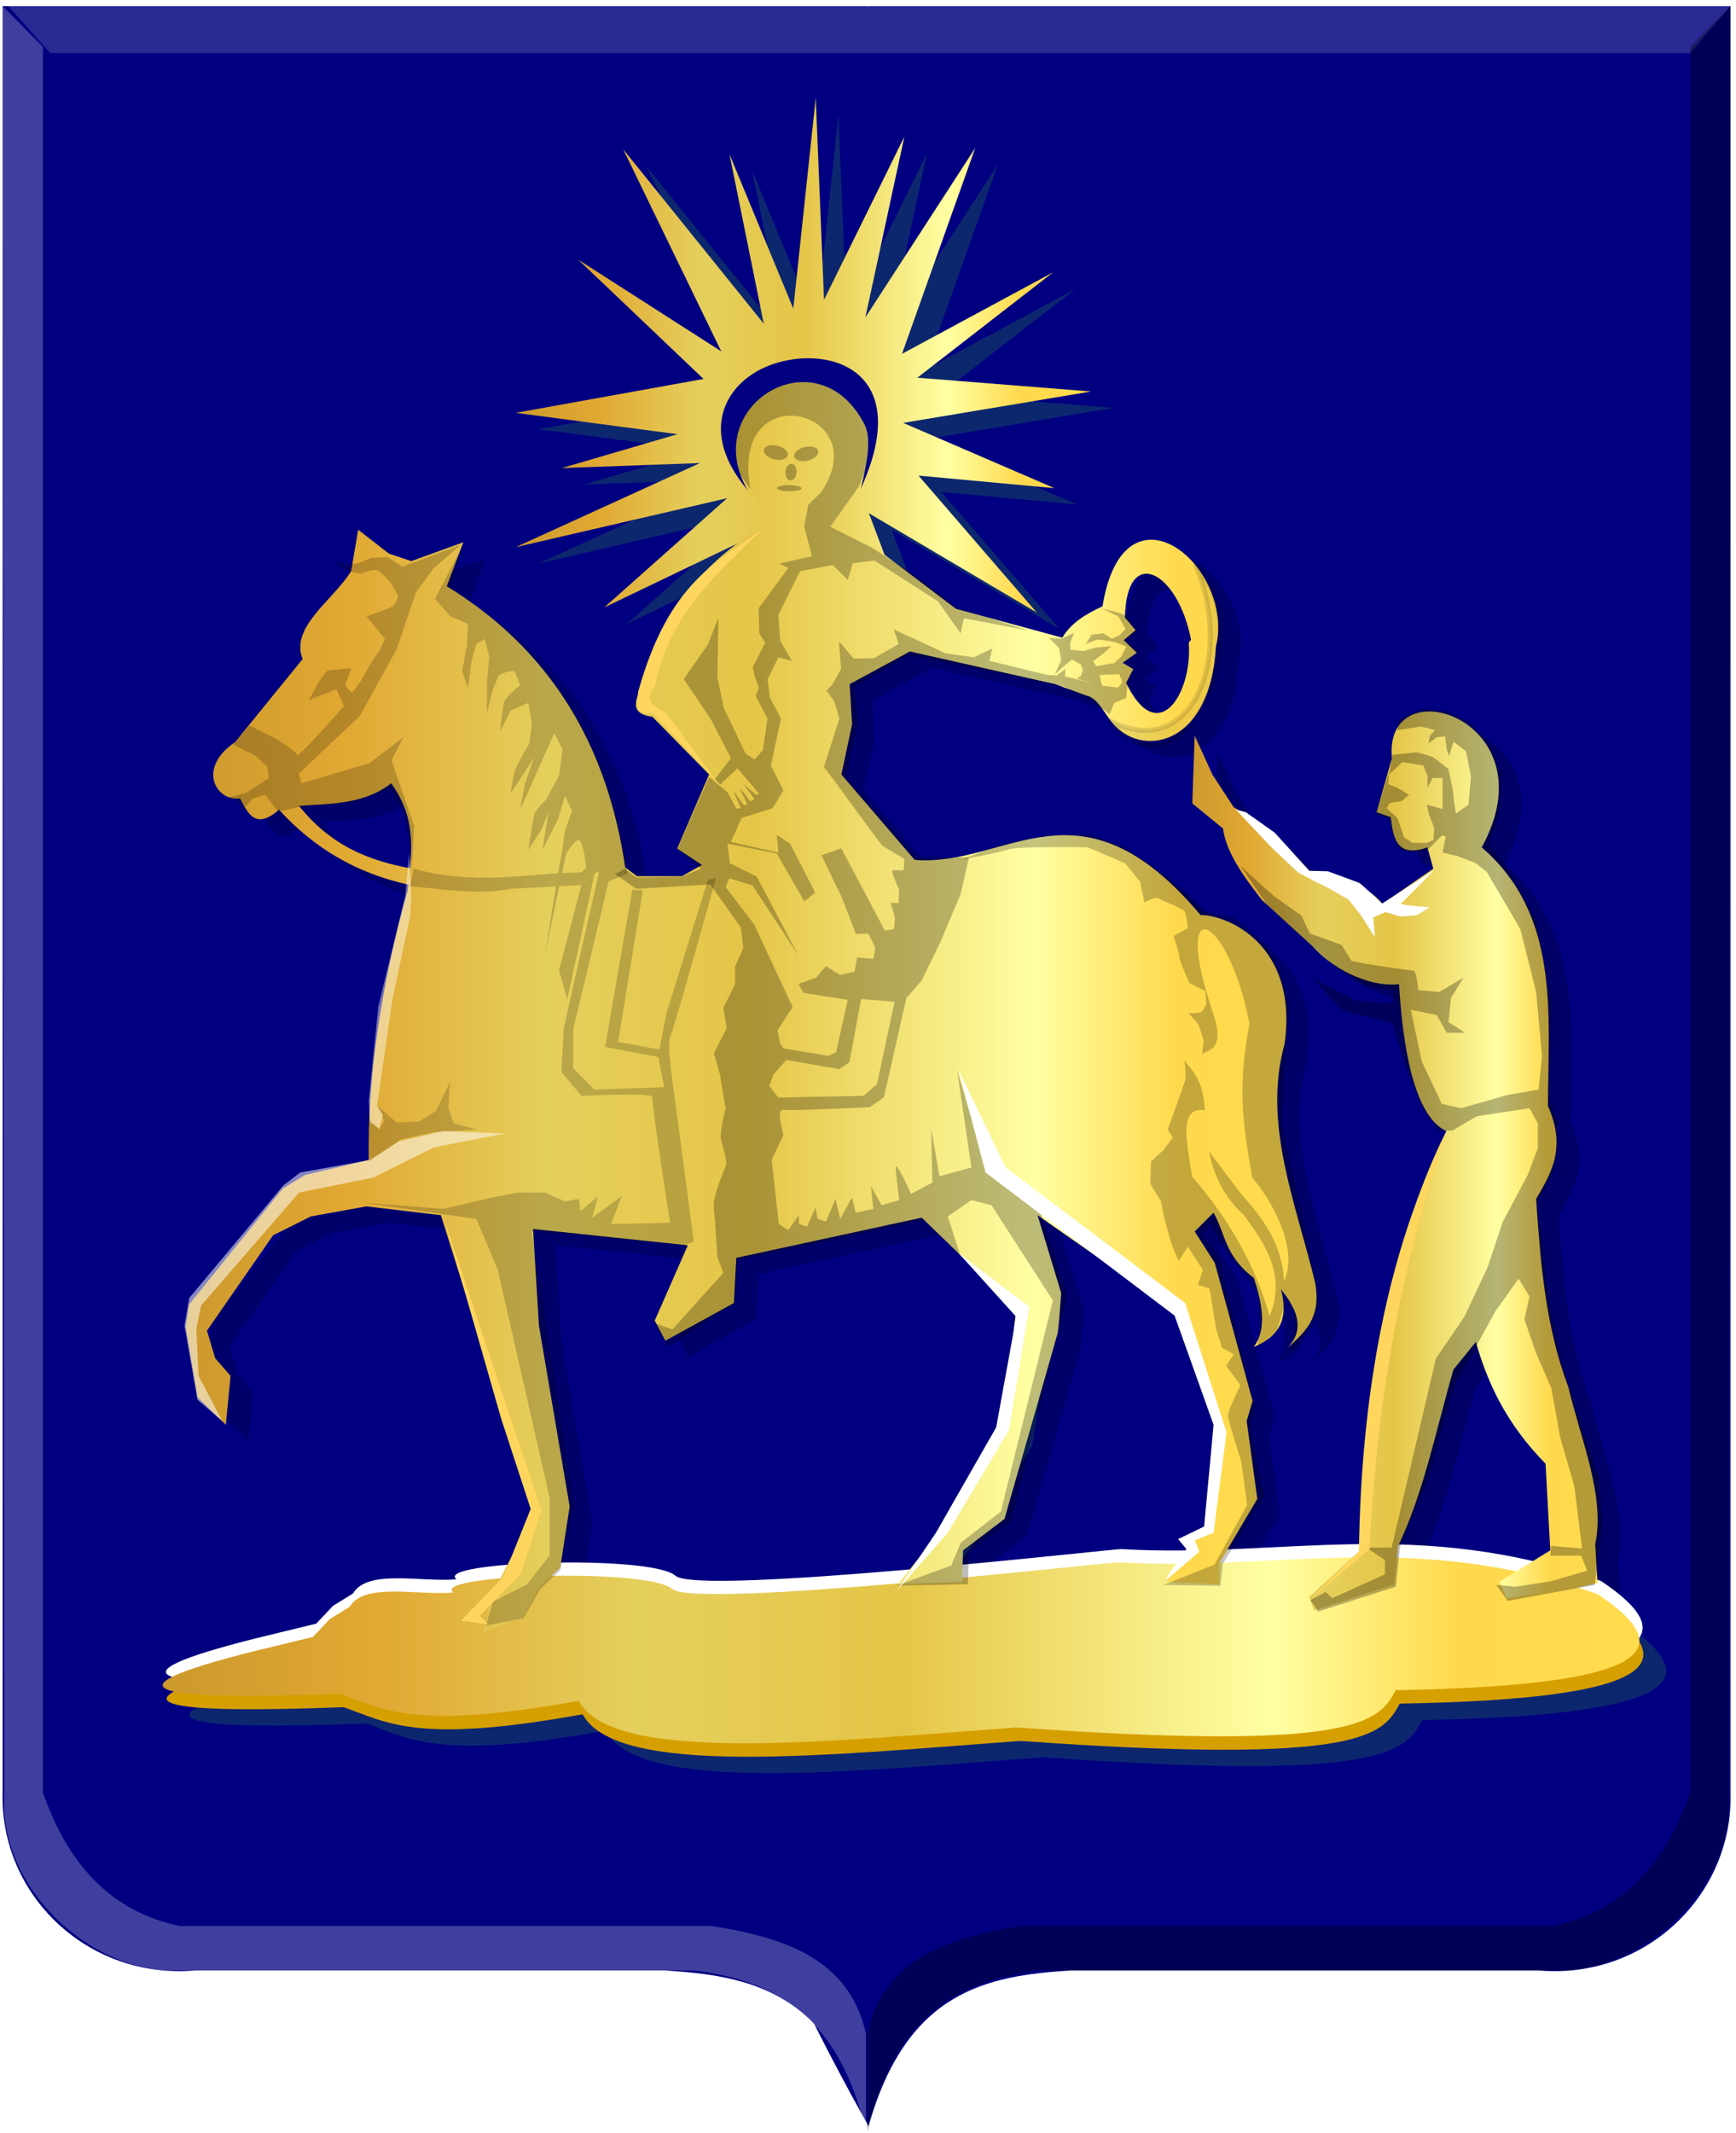 <?xml version="1.0" encoding="UTF-8" standalone="no"?>
<!-- Created with Inkscape (http://www.inkscape.org/) -->

<svg
   xmlns:dc="http://purl.org/dc/elements/1.1/"
   xmlns:cc="http://creativecommons.org/ns#"
   xmlns:rdf="http://www.w3.org/1999/02/22-rdf-syntax-ns#"
   xmlns:svg="http://www.w3.org/2000/svg"
   xmlns="http://www.w3.org/2000/svg"
   xmlns:xlink="http://www.w3.org/1999/xlink"
   xmlns:sodipodi="http://sodipodi.sourceforge.net/DTD/sodipodi-0.dtd"
   xmlns:inkscape="http://www.inkscape.org/namespaces/inkscape"
   width="345.701"
   height="424.594"
   id="svg13235"
   version="1.1"
   inkscape:version="0.48.4 r9939"
   sodipodi:docname="Nieuw document 30">
  <defs
     id="defs13237">
    <linearGradient
       y2="702.076"
       x2="371.643"
       y1="702.076"
       x1="79.31"
       gradientTransform="matrix(0.589,0,0,0.627,55.802,19.688)"
       gradientUnits="userSpaceOnUse"
       id="linearGradient20901"
       xlink:href="#linearGradient6068-7-8-2-6-8-8-8-2-6-8-95-4-4-5-0-3"
       inkscape:collect="always" />
    <linearGradient
       inkscape:collect="always"
       id="linearGradient6068-7-8-2-6-8-8-8-2-6-8-95-4-4-5-0-3">
      <stop
         style="stop-color:#ffffff;stop-opacity:1;"
         offset="0"
         id="stop6070-9-2-0-0-2-4-8-8-2-2-3-5-2-0-9-3" />
      <stop
         style="stop-color:#ffffff;stop-opacity:0;"
         offset="1"
         id="stop6072-5-9-0-2-9-0-7-1-0-1-25-5-7-9-4-4" />
    </linearGradient>
    <linearGradient
       y2="702.076"
       x2="371.643"
       y1="702.076"
       x1="79.31"
       gradientTransform="matrix(0.589,0,0,0.627,55.802,19.688)"
       gradientUnits="userSpaceOnUse"
       id="linearGradient20903"
       xlink:href="#linearGradient6060-3-3-4-8-3-6-0-4-6-9-5-7-9-7-8-1"
       inkscape:collect="always" />
    <linearGradient
       inkscape:collect="always"
       id="linearGradient6060-3-3-4-8-3-6-0-4-6-9-5-7-9-7-8-1">
      <stop
         style="stop-color:#000000;stop-opacity:1;"
         offset="0"
         id="stop6062-1-5-6-6-5-3-0-6-5-7-8-1-3-8-2-3" />
      <stop
         style="stop-color:#000000;stop-opacity:0;"
         offset="1"
         id="stop6064-2-9-0-5-9-6-5-7-1-6-6-1-1-3-4-8" />
    </linearGradient>
    <linearGradient
       y2="569.505"
       x2="776.167"
       y1="569.505"
       x1="483.834"
       gradientTransform="matrix(-0.589,0,0,0.627,732.142,102.789)"
       gradientUnits="userSpaceOnUse"
       id="linearGradient20847"
       xlink:href="#linearGradient6130-8-4-0-1-1-8-9-2-6-7-6-7-7-8-6-5-2"
       inkscape:collect="always" />
    <linearGradient
       inkscape:collect="always"
       id="linearGradient6130-8-4-0-1-1-8-9-2-6-7-6-7-7-8-6-5-2">
      <stop
         style="stop-color:#000000;stop-opacity:1;"
         offset="0"
         id="stop6132-5-0-1-9-8-8-5-3-4-0-5-2-4-6-6-1-7" />
      <stop
         style="stop-color:#000000;stop-opacity:0;"
         offset="1"
         id="stop6134-7-7-6-8-4-2-3-9-1-8-3-2-0-5-0-7-9" />
    </linearGradient>
    <linearGradient
       y2="702.076"
       x2="371.643"
       y1="702.076"
       x1="79.31"
       gradientTransform="matrix(-0.589,0,0,0.627,493.916,19.688)"
       gradientUnits="userSpaceOnUse"
       id="linearGradient20849"
       xlink:href="#linearGradient6060-6-1-3-7-5-6-1-9-8-2-5-2-4-4-2-8-1-4"
       inkscape:collect="always" />
    <linearGradient
       inkscape:collect="always"
       id="linearGradient6060-6-1-3-7-5-6-1-9-8-2-5-2-4-4-2-8-1-4">
      <stop
         style="stop-color:#000000;stop-opacity:1;"
         offset="0"
         id="stop6062-8-8-6-5-0-3-3-9-5-6-6-4-1-8-8-0-5-3" />
      <stop
         style="stop-color:#000000;stop-opacity:0;"
         offset="1"
         id="stop6064-5-9-1-4-2-7-5-5-1-3-9-6-9-8-6-1-2-1" />
    </linearGradient>
    <filter
       color-interpolation-filters="sRGB"
       inkscape:collect="always"
       id="filter20806"
       x="-0.136"
       width="1.272"
       y="-0.058"
       height="1.117">
      <feGaussianBlur
         inkscape:collect="always"
         stdDeviation="0.704"
         id="feGaussianBlur20808" />
    </filter>
    <filter
       color-interpolation-filters="sRGB"
       inkscape:collect="always"
       id="filter20810">
      <feGaussianBlur
         inkscape:collect="always"
         stdDeviation="0.704"
         id="feGaussianBlur20812" />
    </filter>
    <filter
       color-interpolation-filters="sRGB"
       inkscape:collect="always"
       id="filter20814">
      <feGaussianBlur
         inkscape:collect="always"
         stdDeviation="0.704"
         id="feGaussianBlur20816" />
    </filter>
    <filter
       color-interpolation-filters="sRGB"
       inkscape:collect="always"
       id="filter20818">
      <feGaussianBlur
         inkscape:collect="always"
         stdDeviation="0.704"
         id="feGaussianBlur20820" />
    </filter>
    <filter
       color-interpolation-filters="sRGB"
       inkscape:collect="always"
       id="filter20822"
       x="-0.012"
       width="1.024"
       y="-0.106"
       height="1.212">
      <feGaussianBlur
         inkscape:collect="always"
         stdDeviation="0.704"
         id="feGaussianBlur20824" />
    </filter>
    <linearGradient
       inkscape:collect="always"
       xlink:href="#linearGradient21651"
       id="linearGradient4421"
       gradientUnits="userSpaceOnUse"
       x1="0"
       y1="174.07"
       x2="30"
       y2="174.07"
       gradientTransform="translate(0,158.891)" />
    <linearGradient
       id="linearGradient21651">
      <stop
         id="stop21653"
         offset="0"
         style="stop-color:#cc992d;stop-opacity:1;" />
      <stop
         id="stop21655"
         offset="0.143"
         style="stop-color:#e1a832;stop-opacity:1;" />
      <stop
         style="stop-color:#e5cf5c;stop-opacity:1;"
         offset="0.321"
         id="stop21657" />
      <stop
         id="stop21659"
         offset="0.5"
         style="stop-color:#e5c547;stop-opacity:1;" />
      <stop
         style="stop-color:#ffffa3;stop-opacity:1;"
         offset="0.75"
         id="stop21661" />
      <stop
         id="stop21663"
         offset="0.875"
         style="stop-color:#ffd94d;stop-opacity:1;" />
      <stop
         style="stop-color:#ffdb4e;stop-opacity:1;"
         offset="1"
         id="stop21665" />
    </linearGradient>
    <linearGradient
       gradientUnits="userSpaceOnUse"
       y2="174.07"
       x2="30"
       y1="174.07"
       x1="0"
       id="linearGradient4379"
       xlink:href="#linearGradient21651"
       inkscape:collect="always" />
    <linearGradient
       id="linearGradient4070-8-2-8-8-7-0-6-5">
      <stop
         style="stop-color:#a3a3a3;stop-opacity:1;"
         offset="0"
         id="stop4072-1-2-6-4-1-4-7-9" />
      <stop
         style="stop-color:#b0b0b0;stop-opacity:1;"
         offset="0.143"
         id="stop4074-8-0-7-0-4-8-7-1" />
      <stop
         id="stop4076-6-1-0-3-7-5-9-8"
         offset="0.321"
         style="stop-color:#d1d1d1;stop-opacity:1;" />
      <stop
         style="stop-color:#bdbdbd;stop-opacity:1;"
         offset="0.5"
         id="stop4078-0-2-8-7-6-7-6-1" />
      <stop
         id="stop4080-2-7-1-8-8-3-4-7"
         offset="0.75"
         style="stop-color:#e5e5e5;stop-opacity:1;" />
      <stop
         style="stop-color:#cccccc;stop-opacity:1;"
         offset="0.875"
         id="stop4082-4-7-8-3-2-3-1-8" />
      <stop
         id="stop4084-9-0-3-1-3-0-9-6"
         offset="1"
         style="stop-color:#cccccc;stop-opacity:1;" />
    </linearGradient>
    <linearGradient
       gradientUnits="userSpaceOnUse"
       y2="204.963"
       x2="29.643"
       y1="204.963"
       x1="3.214"
       id="linearGradient4389"
       xlink:href="#linearGradient4070-8-2-8-8-7-0-6-5"
       inkscape:collect="always"
       gradientTransform="translate(336.429,486.112)" />
    <linearGradient
       inkscape:collect="always"
       xlink:href="#linearGradient21651"
       id="linearGradient13936"
       x1="130.757"
       y1="571.025"
       x2="425.821"
       y2="571.025"
       gradientUnits="userSpaceOnUse" />
    <linearGradient
       inkscape:collect="always"
       xlink:href="#linearGradient21651"
       id="linearGradient13944"
       x1="135.335"
       y1="440.818"
       x2="361.524"
       y2="440.818"
       gradientUnits="userSpaceOnUse" />
    <linearGradient
       inkscape:collect="always"
       xlink:href="#linearGradient21651"
       id="linearGradient13952"
       x1="335.792"
       y1="473.624"
       x2="417.512"
       y2="473.624"
       gradientUnits="userSpaceOnUse" />
    <linearGradient
       inkscape:collect="always"
       xlink:href="#linearGradient21651"
       id="linearGradient13960"
       x1="201.045"
       y1="313.166"
       x2="316.626"
       y2="313.166"
       gradientUnits="userSpaceOnUse" />
  </defs>
  <sodipodi:namedview
     id="base"
     pagecolor="#ffffff"
     bordercolor="#666666"
     borderopacity="1.0"
     inkscape:pageopacity="0.0"
     inkscape:pageshadow="2"
     inkscape:zoom="0.49497475"
     inkscape:cx="-255.72945"
     inkscape:cy="254.06821"
     inkscape:document-units="px"
     inkscape:current-layer="layer1"
     showgrid="false"
     fit-margin-top="0"
     fit-margin-left="0"
     fit-margin-right="0"
     fit-margin-bottom="0"
     inkscape:window-width="1600"
     inkscape:window-height="837"
     inkscape:window-x="-8"
     inkscape:window-y="-8"
     inkscape:window-maximized="1" />
  <g
     inkscape:label="Laag 1"
     inkscape:groupmode="layer"
     id="layer1"
     transform="translate(-98.861,-242.469)">
    <path
       inkscape:connector-curvature="0"
       style="fill:#000080;fill-opacity:1;stroke:#000000;stroke-width:1px;stroke-linecap:butt;stroke-linejoin:miter;stroke-opacity:0"
       d="m 271.715,243.684 -172.329,0 0,355.668 c -0.568,20.254 16.82,37.264 38.368,35.419 l 48.497,0 44.977,0 c 16.747,1.035 32.826,3.981 40.487,30.992 6.929,-143.225 7.387,-284.085 0,-422.079 z"
       id="path2830"
       sodipodi:nodetypes="cccccccc" />
    <path
       inkscape:connector-curvature="0"
       style="fill:#000080;fill-opacity:1;stroke:#000000;stroke-width:1px;stroke-linecap:butt;stroke-linejoin:miter;stroke-opacity:0"
       d="m 271.819,243.684 171.652,0 0,355.668 c 0.565,20.254 -16.754,37.264 -38.218,35.419 l -48.306,0 -44.8,0 c -16.681,1.035 -32.697,3.981 -40.328,30.992 -81.117,-144.682 -70.362,-284.846 0,-422.079 z"
       id="path2830-1"
       sodipodi:nodetypes="cccccccc" />
    <path
       inkscape:connector-curvature="0"
       style="fill:#ffffff;fill-opacity:0.165;stroke:#000000;stroke-width:1px;stroke-linecap:butt;stroke-linejoin:miter;stroke-opacity:0"
       d="m 100.534,243.675 8.322,9.365 326.568,0 8.047,-9.365 -342.938,0 z"
       id="path10406" />
    <path
       inkscape:connector-curvature="0"
       style="fill:#ffffff;fill-opacity:0.247;stroke:#000000;stroke-width:1px;stroke-linecap:butt;stroke-linejoin:miter;stroke-opacity:0"
       d="m 99.386,243.675 8.02,8.117 0,347.551 c 4.82,13.797 13.093,23.574 27.198,26.564 l 106.001,0 c 14.406,2.344 27.297,6.425 30.684,21.399 l 0,19.554 c -5.378,-23.424 -18.64,-30.163 -34.171,-32.099 l -103.56,0 C 117.611,635.19 98.297,618.806 99.735,599.342 L 99.386,243.675 z"
       id="path4051"
       sodipodi:nodetypes="ccccccccccc" />
    <path
       inkscape:connector-curvature="0"
       style="fill:#000000;fill-opacity:0.321;stroke:#000000;stroke-width:1px;stroke-linecap:butt;stroke-linejoin:miter;stroke-opacity:0"
       d="m 443.471,243.675 -8.02,8.117 0,347.551 c -4.82,13.797 -13.093,23.574 -27.198,26.564 l -106.001,0 c -14.406,2.344 -27.297,6.425 -30.685,21.399 l 0,19.554 c 5.378,-23.424 18.64,-30.163 34.171,-32.099 l 103.56,0 c 15.946,0.429 35.26,-15.956 33.823,-35.419 l 0.349,-355.668 z"
       id="path4051-6"
       sodipodi:nodetypes="ccccccccccc" />
    <path
       inkscape:connector-curvature="0"
       transform="matrix(2.119,0,0,2.323,-1154.164,-286.243)"
       style="fill:#0d276f;fill-opacity:1;stroke:#000000;stroke-width:0.451px;stroke-linecap:butt;stroke-linejoin:miter;stroke-opacity:0;filter:url(#filter20822)"
       d="m 636.436,366.64 c -3.275,0.276 -8.364,-0.903 -9.736,1.217 l -1.884,1.065 -1.57,1.522 -5.496,1.217 c -15.164,3.461 -8.991,4.238 8.009,3.652 4.165,1.352 6.992,3.167 22.456,0.609 3.212,5.437 22.981,3.501 41.142,2.282 32.249,2.092 34.077,-0.531 35.646,-3.195 25.241,-0.39 26.235,-3.792 19.001,-8.217 -17.239,-5.566 -30.098,-1.935 -45.068,-2.739 -0.117,-0.098 -39.73,4.045 -41.928,2.282 -2.303,-1.847 -22.803,-1.221 -20.571,0.304 z"
       id="path2830-1-7"
       sodipodi:nodetypes="cccccccccccsc" />
    <path
       inkscape:connector-curvature="0"
       transform="matrix(2.119,0,0,2.323,-1154.164,-286.243)"
       style="fill:#0d276f;fill-opacity:1;stroke:#000000;stroke-width:0.451px;stroke-linecap:butt;stroke-linejoin:miter;stroke-opacity:0;filter:url(#filter20818)"
       d="m 641.918,264.383 17.655,-2.905 -11.77,-10.221 13.436,7.854 -9.216,-17.322 13.214,14.955 -3.22,-14.525 5.996,13.234 2.11,-18.076 0.777,17.322 7.551,-13.987 -3.664,15.493 10.327,-14.525 -6.884,17.645 14.213,-6.993 -12.769,9.038 16.323,1.184 -17.655,2.69 14.213,5.595 -12.769,-1.076 11.104,11.728 -15.768,-8.5 2.443,5.918 -12.325,-4.411 -14.99,6.563 11.548,-9.361 -19.876,4.196 17.322,-7.209 -12.992,0.43 10.882,-2.905 -15.212,-1.829 z"
       id="path3673" />
    <path
       inkscape:connector-curvature="0"
       transform="matrix(2.119,0,0,2.323,-1154.164,-286.243)"
       style="fill:#000000;fill-opacity:0.165;stroke:#000000;stroke-width:0.451px;stroke-linecap:butt;stroke-linejoin:miter;stroke-opacity:0;filter:url(#filter20814)"
       d="m 652.212,303.343 c -1.678,-10.56 -7.095,-18.705 -16.767,-24.101 l 1.555,-3.766 -4.886,1.614 -2.11,-0.646 -2.887,-2.044 -0.666,3.551 c -1.674,2.497 -5.767,4.78 -4.553,7.531 l -6.329,7.101 c -3.679,2.286 -1.77,5.131 0.444,4.842 0.757,1.313 1.467,2.726 3.664,0.968 3.245,3.267 7.304,5.483 12.325,6.456 l 1.221,0 -0.999,-1.399 c -3.914,-0.629 -7.628,-1.902 -10.66,-5.38 2.96,-0.219 5.982,-0.079 8.661,-1.937 2.555,3.246 1.843,6.175 1.555,9.145 -2.536,8.277 -3.793,16.003 -3.664,23.132 l -5.996,1.291 -2.11,1.184 -8.772,9.898 -0.333,1.937 1.11,6.025 2.665,2.367 0.444,-4.196 -1.444,-1.506 -0.777,-2.367 6.218,-8.177 3.553,-1.614 5.219,-0.861 6.995,0.753 8.772,25.499 -3.886,6.886 -0.888,3.335 3.775,-1.291 1.444,-2.582 1.999,-1.614 0.888,-5.272 -2.887,-15.493 -0.555,-8.285 14.546,1.399 -3.109,6.456 0.999,1.721 6.44,-3.228 0.222,-3.873 17.433,-3.443 8.883,7.854 -1.332,9.898 -5.774,9.038 -3.997,4.626 5.996,-0.215 0.111,-2.69 3.886,-2.69 c 0,0 4.886,-15.493 4.997,-15.924 0.111,-0.43 0.333,-3.443 0.333,-3.443 l -2.221,-6.671 12.992,8.285 3.886,10.114 -1.11,8.392 -1.666,0.968 0.111,1.184 -2.554,2.475 5.441,0.215 0,-1.829 3.553,-5.487 -0.999,-6.671 0.555,-1.721 -3.553,-11.835 -1.888,-2.69 1.777,-1.614 c 1.13,1.865 1.068,3.73 3.775,5.595 0.851,2.326 1.208,4.447 0,5.918 2.118,-0.791 3.384,-2.159 2.554,-4.949 1.733,1.917 2.324,3.749 0.222,5.38 1.614,-1.451 3.648,-2.547 2.998,-5.918 -1.797,-6.814 -4.962,-13.628 -2.887,-20.443 1.362,-8.676 -5.551,-11.131 -7.884,-11.082 -11.374,-12.351 -18.125,-4.097 -26.871,-4.734 l -6.884,-7.316 0.999,-4.304 -0.222,-3.443 5.663,-2.797 13.658,2.797 2.887,0.968 c 1.033,0.183 1.593,1.309 2.414,2.28 2.568,3.035 9.275,2.322 9.801,-6.503 l -1.221,-1.91 -1.332,1.614 c 0.359,4.338 -2.906,9.093 -5.885,3.443 l 0.666,-1.184 -0.999,-0.538 1.332,-0.861 -1.221,-1.076 1.11,-0.861 -0.999,-1.076 c 0.112,-6.254 4.955,-4.085 6.218,1.937 l 1.221,0.43 1.11,0.108 c 1.85,-6.835 -8.641,-14.792 -10.66,-3.443 -1.587,0.665 -2.997,1.455 -3.775,2.69 l -9.993,-2.475 -7.329,-5.057 -4.775,-1.614 c 16.237,-20.577 -19.325,-17.399 -6.662,-2.905 l 0.666,2.475 c -4.934,2.708 -9.155,6.566 -11.437,13.557 -0.338,1.128 -1.457,2.482 0.999,2.797 l 5.33,4.949 -2.998,6.348 2.332,1.399 -1.888,0.968 -4.219,0 -1.11,-0.753 z"
       id="path3675"
       sodipodi:nodetypes="cccccccccccccccccccccccccccccccccccccccccccccccccccccsccccccccccccccccccccccccccccccscccccccccccccccccccccccccccc" />
    <path
       inkscape:connector-curvature="0"
       transform="matrix(2.119,0,0,2.323,-1154.164,-286.243)"
       style="fill:#000000;fill-opacity:0.194;stroke:#000000;stroke-width:0.451px;stroke-linecap:butt;stroke-linejoin:miter;stroke-opacity:0;filter:url(#filter20810)"
       d="m 705.733,292.046 -0.222,5.81 2.887,2.152 c 0.291,2.044 1.918,4.089 3.664,6.133 l 4.775,3.981 c 2.295,2.311 5.811,3.497 8.106,3.228 0.33,5.082 1.333,11.29 4.442,12.588 -6.152,11.192 -6.793,23.641 -8.106,35.936 l -4.775,3.981 0.444,1.184 7.551,-2.259 0.333,-3.228 c 2.425,-4.613 3.6,-10.038 5.219,-15.171 l 2.11,-2.367 c 1.09,3.479 2.814,6.958 6.551,10.436 l 0.444,7.424 -4.775,2.69 0.666,1.399 6.995,-0.968 1.555,-0.323 -0.222,-3.335 c 0.965,-4.053 -1.329,-8.896 -2.528,-13.473 -2.149,-5.187 -2.614,-10.647 -3.024,-16.115 1.419,-2.192 2.868,-4.371 1.11,-7.962 0.042,-8.019 1.137,-16.351 -6.218,-22.164 6.592,-11.006 -9.307,-15.59 -8.439,-7.639 l -1.444,4.626 1.332,0.43 c 0.206,1.417 0.357,3.611 3.442,2.582 l 0.555,1.829 -4.775,3.013 c -1.722,-1.855 -4.318,-2.439 -7.218,-2.582 -2.258,-2.649 -4.516,-4.488 -6.773,-5.702 l -1.999,-2.797 -1.666,-3.335 z"
       id="path3677"
       sodipodi:nodetypes="ccccccccccccccccccccccccccccccccccc" />
    <path
       inkscape:connector-curvature="0"
       transform="matrix(2.119,0,0,2.323,-1154.164,-286.243)"
       style="fill:#0d276f;fill-opacity:1;stroke:#000000;stroke-width:0.451px;stroke-linecap:butt;stroke-linejoin:miter;stroke-opacity:0;filter:url(#filter20806)"
       d="m 683.525,336.374 5.441,5.487 -1.888,9.468 -5.663,9.038 -3.664,4.949 4.775,-4.949 5.774,-8.823 1.888,-10.544 -6.662,-4.626 z"
       id="path3743" />
    <path
       inkscape:connector-curvature="0"
       style="fill:#d69f00;fill-opacity:1;stroke:#000000;stroke-width:1px;stroke-linecap:butt;stroke-linejoin:miter;stroke-opacity:0"
       d="m 189.93,562.204 c -6.939,0.641 -17.723,-2.097 -20.63,2.828 l -3.993,2.474 -3.327,3.535 -11.646,2.828 c -32.131,8.041 -19.051,9.844 16.969,8.483 8.826,3.14 14.814,7.357 47.581,1.414 6.805,12.629 48.695,8.134 87.176,5.302 68.331,4.861 72.206,-1.234 75.531,-7.423 53.483,-0.906 55.589,-8.809 40.261,-19.087 -36.528,-12.929 -63.774,-4.496 -95.495,-6.362 -0.249,-0.226 -84.184,9.397 -88.84,5.302 -4.88,-4.291 -48.317,-2.837 -43.588,0.707 z"
       id="path2830-1-7-4"
       sodipodi:nodetypes="cccccccccccsc" />
    <path
       inkscape:connector-curvature="0"
       style="fill:#ffffff;fill-opacity:1;stroke:#000000;stroke-width:1px;stroke-linecap:butt;stroke-linejoin:miter;stroke-opacity:0"
       d="m 189.782,556.886 c -6.939,0.641 -17.723,-2.097 -20.63,2.828 l -3.993,2.474 -3.327,3.535 -11.646,2.828 c -32.131,8.041 -19.051,9.844 16.969,8.483 8.826,3.14 14.814,7.357 47.581,1.414 6.805,12.629 48.695,8.134 87.176,5.302 68.331,4.861 72.206,-1.234 75.531,-7.423 53.483,-0.906 55.589,-8.809 40.261,-19.087 -36.528,-12.929 -63.774,-4.496 -95.495,-6.362 -0.249,-0.226 -84.184,9.397 -88.84,5.302 -4.88,-4.291 -48.317,-2.837 -43.588,0.707 z"
       id="path2830-8-5"
       sodipodi:nodetypes="cccccccccccsc" />
    <path
       inkscape:connector-curvature="0"
       style="fill:url(#linearGradient13936);fill-opacity:1.0;stroke:#000000;stroke-width:1px;stroke-linecap:butt;stroke-linejoin:miter;stroke-opacity:0"
       d="m 189.138,559.523 c -6.939,0.641 -17.723,-2.097 -20.63,2.828 l -3.993,2.474 -3.327,3.535 -11.646,2.828 c -32.131,8.041 -19.051,9.844 16.969,8.483 8.826,3.14 14.814,7.357 47.581,1.414 6.805,12.629 48.695,8.134 87.176,5.302 68.331,4.861 72.206,-1.234 75.531,-7.423 53.483,-0.906 55.589,-8.809 40.261,-19.087 -36.528,-12.929 -63.774,-4.496 -95.495,-6.362 -0.249,-0.226 -84.184,9.397 -88.84,5.302 -4.88,-4.291 -48.317,-2.837 -43.588,0.707 z"
       id="path2830-1-2-5"
       sodipodi:nodetypes="cccccccccccsc" />
    <path
       inkscape:connector-curvature="0"
       style="fill:url(#linearGradient13960);fill-opacity:1.0;stroke:#000000;stroke-width:1px;stroke-linecap:butt;stroke-linejoin:miter;stroke-opacity:0"
       d="m 201.545,324.663 37.409,-6.748 -24.94,-23.744 28.469,18.245 -19.528,-40.239 27.998,34.741 -6.823,-33.741 12.705,30.742 4.47,-41.989 1.647,40.239 15.999,-32.491 -7.764,35.991 21.881,-33.741 -14.587,40.989 30.116,-16.246 -27.057,20.994 34.586,2.749 -37.409,6.248 30.116,12.997 -27.057,-2.499 23.528,27.243 -33.41,-19.745 5.176,13.746 -26.116,-10.247 -31.763,15.246 24.469,-21.744 -42.115,9.747 36.703,-16.746 -27.528,1 23.057,-6.748 -32.233,-4.249 z"
       id="path3673-1" />
    <path
       inkscape:connector-curvature="0"
       style="fill:url(#linearGradient13944);fill-opacity:1.0;stroke:#000000;stroke-width:1px;stroke-linecap:butt;stroke-linejoin:miter;stroke-opacity:0"
       d="M 223.358,415.167 C 219.803,390.636 208.325,371.717 187.831,359.182 l 3.294,-8.748 -10.352,3.749 -4.47,-1.5 -6.117,-4.749 -1.412,8.248 c -3.547,5.8 -12.22,11.105 -9.646,17.495 l -13.411,16.496 c -7.796,5.31 -3.751,11.919 0.941,11.247 1.603,3.051 3.109,6.331 7.764,2.249 6.876,7.59 15.476,12.737 26.116,14.996 l 2.588,0 -2.118,-3.249 c -8.293,-1.461 -16.163,-4.418 -22.587,-12.497 6.273,-0.51 12.676,-0.184 18.352,-4.499 5.413,7.54 3.905,14.344 3.294,21.244 -5.374,19.227 -8.037,37.175 -7.764,53.736 l -12.705,2.999 -4.47,2.749 -18.587,22.994 -0.706,4.499 2.353,13.996 5.647,5.499 0.941,-9.747 -3.059,-3.499 -1.647,-5.499 13.176,-18.995 7.529,-3.749 11.058,-1.999 14.823,1.75 18.587,59.234 -8.235,15.996 -1.882,7.748 7.999,-2.999 3.059,-5.998 4.235,-3.749 1.882,-12.247 -6.117,-35.991 -1.176,-19.245 30.822,3.249 -6.588,14.996 2.118,3.999 13.646,-7.498 0.471,-8.998 36.939,-7.998 18.822,18.245 -2.823,22.994 -12.235,20.994 -8.47,10.747 12.705,-0.5 0.235,-6.248 8.235,-6.248 c 0,0 10.352,-35.991 10.588,-36.99 0.235,-1 0.706,-7.998 0.706,-7.998 l -4.706,-15.496 27.528,19.245 8.235,23.494 -2.353,19.495 -3.529,2.249 0.235,2.749 -5.411,5.749 11.529,0.5 0,-4.249 7.529,-12.747 -2.118,-15.496 1.176,-3.999 -7.529,-27.493 -4,-6.248 3.764,-3.749 c 2.394,4.332 2.263,8.664 7.999,12.997 1.803,5.403 2.56,10.33 0,13.746 4.488,-1.837 7.171,-5.015 5.411,-11.497 3.671,4.453 4.924,8.708 0.471,12.497 3.421,-3.371 7.729,-5.917 6.353,-13.746 -3.808,-15.829 -10.513,-31.658 -6.117,-47.488 2.886,-20.153 -11.762,-25.857 -16.705,-25.743 -24.101,-28.692 -38.406,-9.517 -56.938,-10.997 l -14.587,-16.996 2.118,-9.997 -0.471,-7.998 11.999,-6.498 28.939,6.498 6.117,2.249 c 2.188,0.426 3.375,3.042 5.114,5.296 5.441,7.051 19.652,5.393 20.766,-15.106 l -2.588,-4.436 -2.823,3.749 c 0.762,10.078 -6.157,21.123 -12.47,7.998 l 1.412,-2.749 -2.118,-1.25 2.823,-1.999 -2.588,-2.499 2.353,-2 -2.118,-2.499 c 0.238,-14.529 10.499,-9.49 13.176,4.499 l 2.588,1 2.353,0.25 c 3.92,-15.877 -18.31,-34.362 -22.587,-7.998 -3.363,1.545 -6.349,3.38 -7.999,6.248 l -21.175,-5.749 -15.528,-11.747 -10.117,-3.749 c 34.405,-47.799 -40.948,-40.418 -14.117,-6.748 l 1.412,5.748 c -10.454,6.291 -19.398,15.254 -24.234,31.492 -0.716,2.619 -3.087,5.766 2.118,6.498 l 11.293,11.497 -6.353,14.746 4.941,3.249 -4,2.249 -8.941,0 -2.353,-1.75 z"
       id="path3675-7"
       sodipodi:nodetypes="cccccccccccccccccccccccccccccccccccccccccccccccccccccsccccccccccccccccccccccccccccccscccccccccccccccccccccccccccc" />
    <path
       inkscape:connector-curvature="0"
       style="fill:url(#linearGradient13952);fill-opacity:1.0;stroke:#000000;stroke-width:1px;stroke-linecap:butt;stroke-linejoin:miter;stroke-opacity:0"
       d="m 336.763,388.924 -0.471,13.496 6.117,4.999 c 0.616,4.749 4.063,9.498 7.764,14.246 l 10.117,9.248 c 4.862,5.368 12.313,8.123 17.175,7.498 0.699,11.805 2.826,26.227 9.411,29.242 -13.035,25.999 -14.393,54.916 -17.175,83.478 l -10.117,9.248 0.941,2.749 15.999,-5.249 0.706,-7.498 c 5.139,-10.715 7.628,-23.317 11.058,-35.241 l 4.47,-5.499 c 2.309,8.081 5.962,16.162 13.881,24.244 l 0.941,17.245 -10.117,6.248 1.412,3.249 14.823,-2.249 3.294,-0.75 -0.471,-7.748 c 2.044,-9.415 -2.817,-20.665 -5.357,-31.298 -4.553,-12.05 -5.539,-24.732 -6.407,-37.434 3.006,-5.092 6.077,-10.153 2.353,-18.495 0.09,-18.627 2.409,-37.983 -13.176,-51.486 13.968,-25.567 -19.721,-36.216 -17.881,-17.745 l -3.059,10.747 2.823,1 c 0.436,3.291 0.756,8.389 7.294,5.998 l 1.176,4.249 -10.117,6.998 c -3.648,-4.31 -9.15,-5.665 -15.293,-5.998 -4.784,-6.153 -9.568,-10.425 -14.352,-13.247 l -4.235,-6.498 -3.529,-7.748 z"
       id="path3677-1"
       sodipodi:nodetypes="ccccccccccccccccccccccccccccccccccc" />
    <path
       inkscape:connector-curvature="0"
       style="fill:#000000;fill-opacity:0.194;stroke:#000000;stroke-width:1px;stroke-linecap:butt;stroke-linejoin:miter;stroke-opacity:0"
       d="m 218.182,415.917 -7.058,31.242 -0.471,8.748 4,4.749 c 0,0 14.352,-0.75 14.117,0.25 -0.235,1 3.529,24.993 3.529,24.993 l -11.764,0.25 2.118,-5.499 -5.882,4.249 1.176,-4.249 -3.529,2.999 -0.235,-2.499 -2.823,0.5 -4,-1.75 -5.411,0 -5.176,1 -9.646,2.249 -15.999,-1.25 22.587,3.249 4.235,9.997 10.352,45.488 0,11.497 -4.47,5.749 -6.823,3.499 -1.412,4.749 7.529,-1.5 3.294,-5.748 4,-3.749 2.823,-12.997 -8.47,-54.486 30.351,2.749 1.882,-0.75 -4,-30.242 c 0,0 -1.412,-9.248 -0.706,-10.497 0.706,-1.25 9.176,-31.742 9.176,-31.742 l -1.647,0.5 -8.235,26.493 -1.412,7.248 -8.235,-1.5 4.941,-30.242 -2.118,0 -5.411,31.242 10.588,1.999 1.176,5.998 -13.881,0.5 -4.235,-4.249 0,-7.748 7.058,-29.492 3.764,-1.5 c -3.622,-28.396 -17.293,-45.189 -35.292,-56.985 l 2.823,-8.998 -5.882,11.247 3.059,3.499 3.529,1.5 -0.235,4.249 -0.941,5.249 1.176,3.249 0.706,-5.499 0.941,-3.249 1.647,-1 0.941,3.499 -0.471,4.999 0,6.248 1.176,-4.749 1.176,-2.749 c 0,0 2.823,-1.5 3.294,-0.5 0.471,1 0.941,2.499 0.941,2.499 0,0 -3.059,2.249 -3.294,3.749 -0.235,1.5 -0.706,5.499 -0.706,5.499 l 2.118,-4.249 3.529,-1.5 0.706,4.249 -0.471,3.749 c 0,0 -2.353,3.999 -2.823,5.249 -0.471,1.25 -0.941,4.749 -0.941,4.749 l 2.823,-4.249 1.882,-2.999 -1.882,5.499 -0.941,4.999 2.588,-5.748 4.235,-9.498 1.647,3.249 -0.706,5.249 -2.588,4.749 c 0,0 -2.118,1.999 -2.353,2.999 -0.235,1 -1.176,6.998 -1.176,6.998 l 2.588,-3.999 1.412,-3.499 -1.176,7.498 3.059,-5.998 1.412,-4.749 1.412,2.999 c 0,0 -1.647,4.249 -1.647,5.499 0,1.25 -0.941,5.748 -0.941,5.748 l -2.823,17.495 4.235,-20.245 c 0,0 2.118,-3.499 2.823,-2.499 0.706,1 1.176,5.249 1.176,5.249 l -0.941,1 c -10.962,0.12 -20.767,2.699 -33.41,-0.75 l -0.706,3.499 c 6.806,0.612 13.784,1.772 19.999,0.5 l 14.117,-0.75 -4.47,16.996 1.647,5.748 5.411,-24.993 0.941,-0.5 z"
       id="path3679-1"
       sodipodi:nodetypes="ccccsccccccccccccccccccccccccccccscccccccccccccccccccccccccccccccscscccccsccccccccccscccccccscccscccccccccc" />
    <path
       inkscape:connector-curvature="0"
       style="fill:#000000;fill-opacity:0.26;stroke:#000000;stroke-width:1px;stroke-linecap:butt;stroke-linejoin:miter;stroke-opacity:0"
       d="m 248.298,339.812 c -4.288,-22.98 25.377,-15.752 13.999,0.75 l -2.47,2.374 -0.823,4.374 1.529,5.873 -6.47,1.5 1.765,0.875 -5.882,7.998 0.118,4.999 1.176,1.875 -2.47,4.874 0.353,1.75 0.823,2.374 -0.588,1.625 2.353,4.499 -0.941,6.248 -1.647,1.875 -1.765,-1.125 -4.353,-9.123 -1.294,-6.123 0.235,-11.872 -2.118,5.374 -4.823,6.873 2.235,3.249 3.176,4.749 4,7.748 -3.176,4.124 1.059,1.125 3.412,-3.249 4.353,5.124 -0.706,0.125 -2.47,-2.124 2.235,2.999 -0.823,0.5 -2.235,-2.874 1.647,3.499 -0.706,0.125 -2.235,-3.124 1.647,3.749 -0.941,0 -1.765,-3.249 -3.647,-2.999 -6.353,14.371 4.706,3.874 -3.882,1.625 -8.941,0.125 -2.353,-1.75 -1.882,1.125 4.235,2.874 14.705,-0.875 6.117,8.623 0.471,3.999 -1.647,3.749 0,3.499 -2.353,4.749 0.706,3.999 -2.588,4.999 1.176,3.999 1.176,6.998 c 0,0 -1.176,4.499 -0.941,5.998 0.235,1.5 1.412,4.249 0.941,5.499 -0.471,1.25 -2.588,5.998 -2.353,8.248 0.235,2.249 0.706,9.747 0.706,9.747 l 1.176,3.249 -10.117,11.247 -3.529,-1.25 2.588,4.749 13.411,-8.748 0.471,-8.498 37.174,-7.998 7.294,7.248 -2.588,-7.998 4.706,-3.249 4,1 12.235,18.995 -10.352,41.989 -8,6.248 -1.882,4.499 -10.823,3.999 14.117,-0.25 0.235,-6.498 8.47,-6.248 11.058,-44.738 -5.176,-16.246 -10.588,-8.248 -6.117,-20.245 2.823,19.245 -6.353,1.75 -1.647,-9.498 0.235,10.747 -4.235,2.249 c 0,0 -3.059,-6.748 -3.059,-5.249 0,1.5 0.706,6.498 0.706,6.498 l -3.529,1 -2.118,-3.749 0.471,4.499 -3.529,0.75 -0.706,-2.999 -2.353,4.249 -0.941,-3.999 -1.882,4.499 -1.647,-0.5 -0.471,-2.249 -1.647,3.749 -1.647,-0.5 0,-1.75 -2.118,2.999 -1.882,-1.25 -1.412,-12.747 2.353,-4.999 c 0,0 -1.647,-5.249 0,-4.999 1.647,0.25 17.175,-0.5 17.175,-0.5 l 2.823,-1.999 4.47,-19.745 3.059,-3.499 3.764,-7.748 4,-9.498 1.647,-7.248 -10.588,0 -13.881,-15.996 2.353,-11.247 -0.706,-6.748 10.823,-6.248 31.057,6.248 6.353,3.499 2.588,1.999 0.941,-2.249 2.353,-1 0.296,-2.969 1.165,-3.004 -1.996,-0.884 3.078,-2.386 c 0,0 -3.327,-2.386 -2.662,-2.386 0.665,0 2.329,-1.767 2.329,-1.767 l -2.08,-3.004 -2.496,-0.795 -2.412,-0.619 3.244,1.591 1.414,2.474 -1.165,1.237 -1.581,0.707 -1.664,-1.06 -2.329,0.265 -1.165,1.856 c 0,0 2.08,-0.884 2.495,-0.884 0.416,0 3.327,0.53 3.327,0.53 l 2.246,0.884 -1.081,2.032 -1.331,1.237 -3.577,0.619 c 0,0 -0.832,-1.149 -0.499,-1.149 0.333,0 3.577,-2.828 3.577,-2.828 l -3.161,0.265 -2.412,0.707 -2.662,-0.265 0,-1.502 0.749,-1.856 -2.495,1.149 c 0,0 -2.911,-0.177 -2.579,-0.088 0.333,0.088 2.08,1.944 2.08,1.944 l 0.416,2.474 -1.248,2.739 1.664,-1.502 1.747,-1.414 1.747,0.972 0.416,1.06 -0.416,1.237 -0.832,0.53 5.074,1.502 -0.499,-2.209 3.91,-0.177 0.582,1.502 c 0,0 -0.582,1.149 -0.915,1.149 -0.333,0 -2.995,-0.353 -2.995,-0.353 l -7.487,-1.856 0.083,-1.502 -1.664,1.325 -1.83,-0.088 -11.646,-2.828 0.582,-2.474 -3.66,1.767 -5.656,-0.795 -10.315,-4.772 0.998,2.916 -4.908,2.828 -4.076,0.088 -2.911,-3.446 0.416,5.479 -1.747,3.181 -1.165,1.149 1.581,2.209 0.998,3.358 -3.078,9.632 2.662,3.535 4.242,5.832 4.658,6.274 4.409,2.651 c 0,0 0.083,2.209 -0.25,2.297 -0.333,0.088 -2.246,-0.265 -2.163,0.265 0.083,0.53 1.414,3.623 1.414,3.623 l -0.083,2.651 -1.581,-0.088 0.832,3.004 -0.166,2.209 -1.83,0.353 -8.693,-16.392 -3.951,1.37 4.076,8.439 2.787,7.246 1.414,-0.044 c 0,0 0.998,-0.088 1.123,0.088 0.125,0.177 1.289,2.607 1.289,2.607 0,0 -0.208,2.342 -0.457,2.298 -0.25,-0.044 -3.119,-0.265 -3.119,-0.265 l -0.541,2.784 -2.828,0.707 -2.828,-1.767 -1.996,2.297 -3.494,1.237 0.998,1.767 8.817,1.414 -2.329,10.427 -1.497,0.707 -10.814,-1.767 -0.166,2.121 13.143,2.297 1.996,-1.414 2.329,-12.548 6.655,0.53 -3.494,16.436 -2.662,2.297 -16.969,0.353 -1.83,-2.297 0.832,-2.297 3.161,-3.535 -1.83,-2.651 -0.499,-2.651 2.995,-4.595 -7.653,-16.436 -5.656,-7.423 0.665,-1.767 4.658,1.414 9.15,13.962 -8.318,-15.729 -5.324,-2.651 -0.499,-3.888 9.816,1.944 5.49,9.543 2.163,-1.767 -4.991,-9.72 -2.662,-1.767 0.333,3.535 -9.483,-2.121 2.163,-4.772 6.156,-1.944 2.163,-3.535 -2.495,-4.948 1.996,-9.367 -2.163,-4.065 -0.499,-3.711 2.163,-4.418 2.662,0.707 -2.329,-4.065 -0.333,-5.125 4.326,-8.66 6.488,-1.237 2.995,3.004 0.998,-3.358 4.326,-0.53 12.644,8.13 4.492,6.362 0.665,-3.004 12.977,2.474 -14.474,-4.595 -6.821,-5.479 -10.148,-6.539 -8.152,-4.065 5.656,-7.953 c 17.345,-38.618 -44.039,-27.728 -21.545,0.412 l 0,0 z"
       id="path3681-5"
       sodipodi:nodetypes="cccccccccccccccccccccccccccccccccccccccccccccccccccccccccccssscccccccccccccccccccccccccccccsccccccccccccccccccscccccccccccccccccccccscccccccccccscccccscccccccscccccccccccccsccccccccccccccccccccccccsscccccccccccscsccccccccccccccccccccccccccccccccccccccccccccccccccccccccccccccccccc" />
    <path
       sodipodi:type="arc"
       style="fill:#000000;fill-opacity:0.279;fill-rule:evenodd;stroke:#000000;stroke-width:6.421;stroke-linecap:square;stroke-linejoin:bevel;stroke-miterlimit:4;stroke-opacity:0;stroke-dasharray:none;stroke-dashoffset:0"
       id="path3683-2"
       sodipodi:cx="-380.40179"
       sodipodi:cy="170.79968"
       sodipodi:rx="5.2232141"
       sodipodi:ry="2.8125"
       d="m -375.179,170.8 c 0,1.553 -2.339,2.812 -5.223,2.812 -2.885,0 -5.223,-1.259 -5.223,-2.812 0,-1.553 2.339,-2.812 5.223,-2.812 2.885,0 5.223,1.259 5.223,2.812 z"
       transform="matrix(0.455,0.105,-0.099,0.483,443.354,290.019)" />
    <path
       sodipodi:type="arc"
       style="fill:#000000;fill-opacity:0.279;fill-rule:evenodd;stroke:#000000;stroke-width:6.421;stroke-linecap:square;stroke-linejoin:bevel;stroke-miterlimit:4;stroke-opacity:0;stroke-dasharray:none;stroke-dashoffset:0"
       id="path3683-4-7"
       sodipodi:cx="-380.40179"
       sodipodi:cy="170.79968"
       sodipodi:rx="5.2232141"
       sodipodi:ry="2.8125"
       d="m -375.179,170.8 c 0,1.553 -2.339,2.812 -5.223,2.812 -2.885,0 -5.223,-1.259 -5.223,-2.812 0,-1.553 2.339,-2.812 5.223,-2.812 2.885,0 5.223,1.259 5.223,2.812 z"
       transform="matrix(0.456,-0.101,0.095,0.484,416.646,211.733)" />
    <path
       sodipodi:type="arc"
       style="fill:#000000;fill-opacity:0.279;fill-rule:evenodd;stroke:#000000;stroke-width:8.721;stroke-linecap:square;stroke-linejoin:bevel;stroke-miterlimit:4;stroke-opacity:0;stroke-dasharray:none;stroke-dashoffset:0"
       id="path3683-9-6"
       sodipodi:cx="-380.40179"
       sodipodi:cy="170.79968"
       sodipodi:rx="5.2232141"
       sodipodi:ry="2.8125"
       d="m -375.179,170.8 c 0,1.553 -2.339,2.812 -5.223,2.812 -2.885,0 -5.223,-1.259 -5.223,-2.812 0,-1.553 2.339,-2.812 5.223,-2.812 2.885,0 5.223,1.259 5.223,2.812 z"
       transform="matrix(-0.022,0.315,-0.395,-0.022,315.478,460.046)" />
    <path
       sodipodi:type="arc"
       style="fill:#000000;fill-opacity:0.279;fill-rule:evenodd;stroke:#000000;stroke-width:9.617;stroke-linecap:square;stroke-linejoin:bevel;stroke-miterlimit:4;stroke-opacity:0;stroke-dasharray:none;stroke-dashoffset:0"
       id="path3683-8-1"
       sodipodi:cx="-380.40179"
       sodipodi:cy="170.79968"
       sodipodi:rx="5.2232141"
       sodipodi:ry="2.8125"
       d="m -375.179,170.8 c 0,1.553 -2.339,2.812 -5.223,2.812 -2.885,0 -5.223,-1.259 -5.223,-2.812 0,-1.553 2.339,-2.812 5.223,-2.812 2.885,0 5.223,1.259 5.223,2.812 z"
       transform="matrix(0.465,0.01,-0.021,0.22,436.501,305.892)" />
    <path
       inkscape:connector-curvature="0"
       style="fill:#000000;fill-opacity:0.073;stroke:#000000;stroke-width:1px;stroke-linecap:butt;stroke-linejoin:miter;stroke-opacity:0.124"
       d="m 336.805,354.687 c 8.054,18.565 -0.609,39.877 -17.053,31.193 14.227,18.241 30.737,-16.769 17.053,-31.193 z"
       id="path3725-4"
       sodipodi:nodetypes="ccc" />
    <path
       inkscape:connector-curvature="0"
       style="fill:#000000;fill-opacity:0.232;stroke:#000000;stroke-width:1px;stroke-linecap:butt;stroke-linejoin:miter;stroke-opacity:0"
       d="m 341.88,558.192 0.499,-4.418 8.318,-13.431 -2.828,-13.255 0.832,-4.772 -7.154,-29.514 -3.327,-4.595 1.664,-2.297 3.161,6.186 4.326,4.772 2.163,3.358 0.166,7.069 -0.499,3.535 3.826,-3.181 1.664,-5.302 -0.499,-3.004 2.163,3.181 0.499,4.065 -0.998,5.302 4.159,-4.948 1.497,-4.595 -0.832,-6.009 -6.488,-29.691 0.333,-9.19 1.165,-14.669 -1.996,-7.246 -2.662,-5.125 -6.488,-5.302 -5.989,-1.237 -6.488,-6.362 -8.984,-6.362 -7.154,-2.651 -9.317,0.353 -8.984,1.944 -7.32,2.828 c 0,0 8.318,-1.591 9.649,-2.121 1.331,-0.53 15.472,-0.353 15.472,-0.353 l 7.487,3.181 2.995,3.711 0.832,4.065 c 0,0 2.329,-1.237 2.995,-0.707 0.665,0.53 4.825,1.767 5.157,2.828 0.333,1.06 0.499,3.004 0.499,3.004 l -2.828,1.591 c 0,0 1.165,3.535 1.165,4.242 0,0.707 1.996,5.125 1.996,5.125 l 3.161,1.591 0.166,2.474 c 0,0 -0.499,1.591 -1.165,1.767 -0.665,0.177 -2.329,0.177 -2.329,0.177 l 1.996,2.297 0.998,3.181 -0.333,2.828 c 0.363,-1.109 4.971,-0.23 2.225,-8.286 -8.57,-25.137 3.017,-19.886 7.235,2.069 -2.329,12.153 -1.485,19.497 0.585,30.716 4.584,5.31 9.111,14.71 6.298,20.482 -0.411,-7.639 -4.43,-12.723 -8.766,-17.582 l -6.186,-8.233 c 0.891,4.629 2.862,8.93 6.853,12.618 4.603,6.05 8.488,12.269 5.232,20.174 -3.201,-11.062 -8.702,-19.987 -15.444,-27.757 -0.946,-6.434 -2.898,-14.01 2.538,-13.212 -0.4,-6.35 -2.406,-7.583 -4.063,-9.929 0,0 0.333,3.181 0.166,3.888 -0.166,0.707 -3.494,9.897 -3.494,9.897 l 0.998,1.591 -1.83,2.474 -2.495,2.297 -0.166,4.418 2.163,3.535 0.665,3.358 c 0,0 1.165,4.418 1.497,5.302 0.333,0.884 1.331,3.181 1.331,3.181 l 1.83,-2.828 2.995,4.595 -0.998,3.004 2.329,0.707 0.665,3.888 0.665,4.242 1.165,3.711 2.329,1.237 -1.497,2.298 2.828,3.888 c 0,0 -2.495,5.125 -2.495,6.009 0,0.884 2.662,9.19 2.662,9.19 l 1.165,8.66 -6.488,11.841 -10.148,4.065 11.313,0.177 z"
       id="path3727-2"
       sodipodi:nodetypes="cccccccccccccccccccccccccccccccccccsccccssccscccsccccsccccccccccscccccccscccccccccccsccccc" />
    <path
       inkscape:connector-curvature="0"
       style="fill:#000000;fill-opacity:0.2;stroke:#000000;stroke-width:1px;stroke-linecap:butt;stroke-linejoin:miter;stroke-opacity:0"
       d="m 145.233,390.652 4.492,2.298 2.329,2.121 0.333,2.297 -4.658,3.004 -3.66,0.884 2.496,0.53 1.165,1.414 1.497,-1.767 2.495,-0.707 2.496,3.358 3.826,-0.884 10.481,-0.884 5.157,-1.591 2.995,-1.237 2.329,4.418 1.664,7.423 0.166,4.595 0.499,-9.013 -3.66,-10.604 -0.832,-2.474 2.329,-4.595 -6.655,5.125 -13.642,4.065 -0.499,-1.944 12.145,-11.487 7.32,-13.255 3.826,-11.311 3.494,-4.772 5.49,-4.772 -9.317,3.535 -2.329,0.884 -2.995,-1.944 -3.161,0.177 -2.662,1.06 -2.662,0.177 -2.163,-0.884 1.83,2.121 3.494,0.707 c 0,0 2.495,-1.06 3.327,-0.707 0.832,0.353 2.662,2.474 2.662,2.474 l 1.497,2.651 c 0,0 -0.499,1.767 -1.165,2.121 -0.665,0.353 -5.157,1.944 -5.157,1.944 l 3.66,4.418 c 0,0 -0.998,2.474 -1.664,3.181 -0.665,0.707 -3.161,5.302 -3.161,5.302 l -1.664,2.298 c 0,0 -1.664,-1.237 -1.331,-1.944 0.333,-0.707 1.165,-3.004 1.165,-3.004 l -4.825,0.53 -1.497,1.944 -2.163,3.888 5.49,-2.121 1.497,3.358 c 0,0 -9.15,10.427 -9.317,9.72 -0.166,-0.707 -4.159,-3.181 -4.159,-3.181 l -5.324,-2.651 -3.327,3.711 z"
       id="path3729-3" />
    <path
       inkscape:connector-curvature="0"
       style="fill:#000000;fill-opacity:0.175;stroke:#000000;stroke-width:1px;stroke-linecap:butt;stroke-linejoin:miter;stroke-opacity:0"
       d="m 172.185,464.172 0.166,9.543 6.322,-4.418 6.655,-1.414 8.485,-0.53 -4.658,-1.237 -0.998,-3.181 0.333,-5.125 -2.828,5.832 -3.327,2.121 -4.492,0.177 c 0,0 -4.658,-4.065 -3.993,-3.358 0.665,0.707 1.497,3.004 1.497,3.004 l -0.998,1.767 -2.329,-2.474 0,0.707 0.166,-0.177"
       id="path3731-2" />
    <path
       inkscape:connector-curvature="0"
       style="fill:#000000;fill-opacity:0.292;stroke:#000000;stroke-width:1px;stroke-linecap:butt;stroke-linejoin:miter;stroke-opacity:0"
       d="m 377.15,387.824 4.658,-0.707 2.828,0.707 -0.998,1.06 -0.333,1.591 1.664,-1.237 1.664,-0.177 0.333,2.651 0.499,1.237 0.832,-2.828 2.495,1.944 0.998,4.948 -0.499,5.655 -2.496,1.767 c 0,0 -0.499,-2.651 -0.499,-3.535 0,-0.884 -0.998,-5.302 -0.998,-5.302 0,0 -2.495,-2.121 -3.327,-2.474 -0.832,-0.353 -2.995,-0.884 -2.995,-0.884 l -4.825,0.53 -0.665,3.888 2.662,-2.474 4.159,0.707 0.832,2.121 0,2.298 0.998,-1.944 1.996,0 0,3.004 0,3.181 -1.83,-0.53 -1.331,-0.353 0.499,2.121 0.998,2.474 -0.166,2.474 -1.331,0.53 -2.828,0 -1.664,-1.06 -1.331,-3.888 -2.163,-1.944 0.665,-1.06 2.329,-0.353 1.497,-1.237 -2.329,-1.414 -1.83,-0.707 0.166,-2.474 -2.662,8.483 2.662,0.884 0.832,3.358 1.165,2.828 2.329,0.53 2.828,-0.53 0.665,-0.177 2.828,-2.828 -0.998,-0.177 1.664,0.53 -0.333,1.414 -0.333,1.767 2.995,0.707 3.66,1.414 2.163,1.767 6.655,11.311 3.161,12.548 1.165,12.725 -0.665,6.716 -6.156,1.06 -9.317,2.651 -3.826,-0.884 -3.993,-8.483 -2.163,-10.25 5.157,1.06 1.996,3.535 3.66,0 -3.327,-2.121 0.499,-4.772 2.495,-4.065 -4.825,2.828 -4.159,-0.353 c 0,0 -0.333,-3.888 -0.998,-3.888 -0.665,0 -9.816,-1.414 -9.816,-1.414 l -2.496,-0.53 -1.996,-3.181 -6.322,-2.297 -1.664,-3.535 -5.49,-3.888 -6.655,-6.009 5.324,7.776 6.821,6.362 7.653,6.716 5.656,3.181 5.157,0.707 -0.333,2.651 -7.154,-0.53 -8.651,-4.418 5.823,6.362 9.982,2.474 2.828,9.367 3.327,7.953 3.161,4.242 2.662,-0.177 4.825,-2.828 10.481,-1.591 1.664,3.004 0,4.948 -1.996,5.302 -4.991,9.367 -2.995,9.013 -4.658,9.897 -5.656,8.306 -7.487,31.988 -1.331,5.655 -4.991,0 3.66,2.474 0,2.828 -10.481,4.772 -1.331,-1.237 -2.995,1.591 1.497,2.298 15.472,-4.948 0.832,-7.953 5.823,-14.138 4.991,-18.203 3.993,-6.893 4.159,-7.599 4.658,-6.539 2.163,3.535 -0.998,4.595 2.329,6.716 2.995,6.892 c 0,0 1.497,7.953 1.664,9.19 0.166,1.237 2.828,9.543 2.995,10.781 0.166,1.237 1.497,12.018 1.497,12.018 l -6.156,-0.53 -0.166,1.944 6.156,0 1.165,3.004 -7.32,2.121 -6.987,1.06 -3.826,-0.353 2.329,3.181 17.302,-3.181 0.998,-7.423 0.499,-4.772 -0.665,-9.013 -7.487,-23.328 -2.163,-9.897 -2.662,-21.561 2.828,-5.655 1.331,-5.302 -0.166,-5.479 -1.497,-4.065 0.333,-19.97 -2.995,-15.906 -4.658,-8.66 -4.825,-6.362 1.996,-5.832 0.499,-8.306 -2.329,-5.832 -3.826,-4.242 -4.326,-2.298 -4.991,-0.53 -3.161,1.237 -1.83,1.06 -0.166,1.944 z"
       id="path3733-2" />
    <path
       inkscape:connector-curvature="0"
       style="fill:#ffffff;fill-opacity:1;stroke:#000000;stroke-width:1px;stroke-linecap:butt;stroke-linejoin:miter;stroke-opacity:0"
       d="m 344.957,403.641 6.987,7.423 5.324,5.037 c 0,0 3.993,2.209 4.409,2.297 0.416,0.088 5.74,3.181 5.74,3.181 l 2.496,3.181 2.745,4.33 -0.333,-3.976 2.412,-1.06 2.995,0.884 3.327,-0.265 2.496,-1.591 c 0,0 -6.156,-0.442 -5.74,-0.707 0.416,-0.265 6.572,-6.627 6.572,-6.627 l -10.315,6.627 c 0,0 -4.159,-3.976 -4.575,-4.153 -0.416,-0.177 -6.239,-2.297 -6.239,-2.297 l -3.66,-0.088 -6.904,-7.599 -5.74,-4.065 -1.996,-0.53 z"
       id="path3735-1" />
    <path
       inkscape:connector-curvature="0"
       style="fill:#ffffff;fill-opacity:0.441;stroke:#000000;stroke-width:1px;stroke-linecap:butt;stroke-linejoin:miter;stroke-opacity:0"
       d="m 180.302,412.418 -0.706,8.248 -5.411,22.244 -1.882,18.745 0.235,4.249 1.882,1.25 0.706,-2.749 -1.176,-1.75 3.059,-21.244 3.529,-16.496 0.235,-3.749 -0.471,-8.748 z"
       id="path3737-6" />
    <path
       inkscape:connector-curvature="0"
       style="fill:#ffffff;fill-opacity:0.527;stroke:#000000;stroke-width:1px;stroke-linecap:butt;stroke-linejoin:miter;stroke-opacity:0"
       d="m 143.128,525.388 -4.941,-4.249 -2.588,-14.746 0.941,-5.499 18.822,-22.494 3.294,-2.499 13.881,-2.499 5.882,-3.749 8.705,-1.999 12.235,0.5 -14.117,2.749 -11.999,5.998 -14.823,2.999 -19.528,22.494 -0.941,4.749 0.471,9.248 4.706,8.998 z"
       id="path3739-8" />
    <path
       inkscape:connector-curvature="0"
       style="fill:#ffd65d;fill-opacity:1;stroke:#000000;stroke-width:1px;stroke-linecap:butt;stroke-linejoin:miter;stroke-opacity:0"
       d="m 187.125,484.649 11.529,40.239 5.882,17.995 -5.411,13.496 -8.47,8.748 5.411,0.75 -1.647,-1.75 8.235,-8.498 4,-12.497 -19.528,-58.485 z"
       id="path3741-5" />
    <path
       inkscape:connector-curvature="0"
       style="fill:#ffffff;fill-opacity:1;stroke:#000000;stroke-width:1px;stroke-linecap:butt;stroke-linejoin:miter;stroke-opacity:0"
       d="m 289.707,491.897 11.529,12.747 -4,21.994 -11.999,20.994 -7.764,11.497 10.117,-11.497 12.235,-20.495 4,-24.494 -14.117,-10.747 z"
       id="path3743-7" />
    <path
       inkscape:connector-curvature="0"
       style="fill:#ffffff;fill-opacity:1;stroke:#000000;stroke-width:1px;stroke-linecap:butt;stroke-linejoin:miter;stroke-opacity:0"
       d="m 289.707,455.407 5.411,20.495 37.645,28.492 7.764,21.744 -1.882,20.245 -5.176,2.499 1.647,1.999 -4.706,6.748 7.294,-6.248 -0.941,-2.249 3.764,-1.5 2.588,-19.995 -8.235,-25.743 -35.762,-26.993 -9.411,-19.495 z"
       id="path3745-6" />
    <path
       inkscape:connector-curvature="0"
       style="fill:#ffd65d;fill-opacity:1;stroke:#000000;stroke-width:1px;stroke-linecap:butt;stroke-linejoin:miter;stroke-opacity:0"
       d="m 386.877,467.903 c -11.751,23.614 -16.946,51.871 -17.411,83.478 l -9.882,9.747 11.999,-10.247 c 1.317,-27.659 5.829,-55.319 15.293,-82.978 z"
       id="path3747-1"
       sodipodi:nodetypes="ccccc" />
    <path
       inkscape:connector-curvature="0"
       style="fill:#ffd65d;fill-opacity:1;stroke:#000000;stroke-width:1px;stroke-linecap:butt;stroke-linejoin:miter;stroke-opacity:0"
       d="m 250.886,347.685 c -9.126,6.686 -18.811,10.52 -24.94,32.491 -0.057,2.022 -1.266,4.743 2.823,4.249 l 12.705,13.496 -10.117,-13.746 c -2.986,-1.061 -4.143,-2.607 -2.118,-4.999 2.978,-14.548 12.606,-22.738 21.646,-31.492 z"
       id="path3749-8"
       sodipodi:nodetypes="ccccccc" />
    <path
       style="fill:#000080;stroke:none;stroke-width:1px;stroke-linecap:butt;stroke-linejoin:miter;stroke-opacity:1;fill-opacity:1"
       d="m 148.929,97.629 c -9.944,-16.843 13.856,-31.316 23.213,-13.156 1.341,2.602 0.724,6.966 -0.713,12.799 11.168,-24.61 -7.742,-28.993 -18.844,-24.267 -8.211,3.496 -13.569,12.946 -3.656,24.624 z"
       id="path13962"
       inkscape:connector-curvature="0"
       transform="translate(98.861,242.469)"
       sodipodi:nodetypes="cscsc" />
  </g>
</svg>
